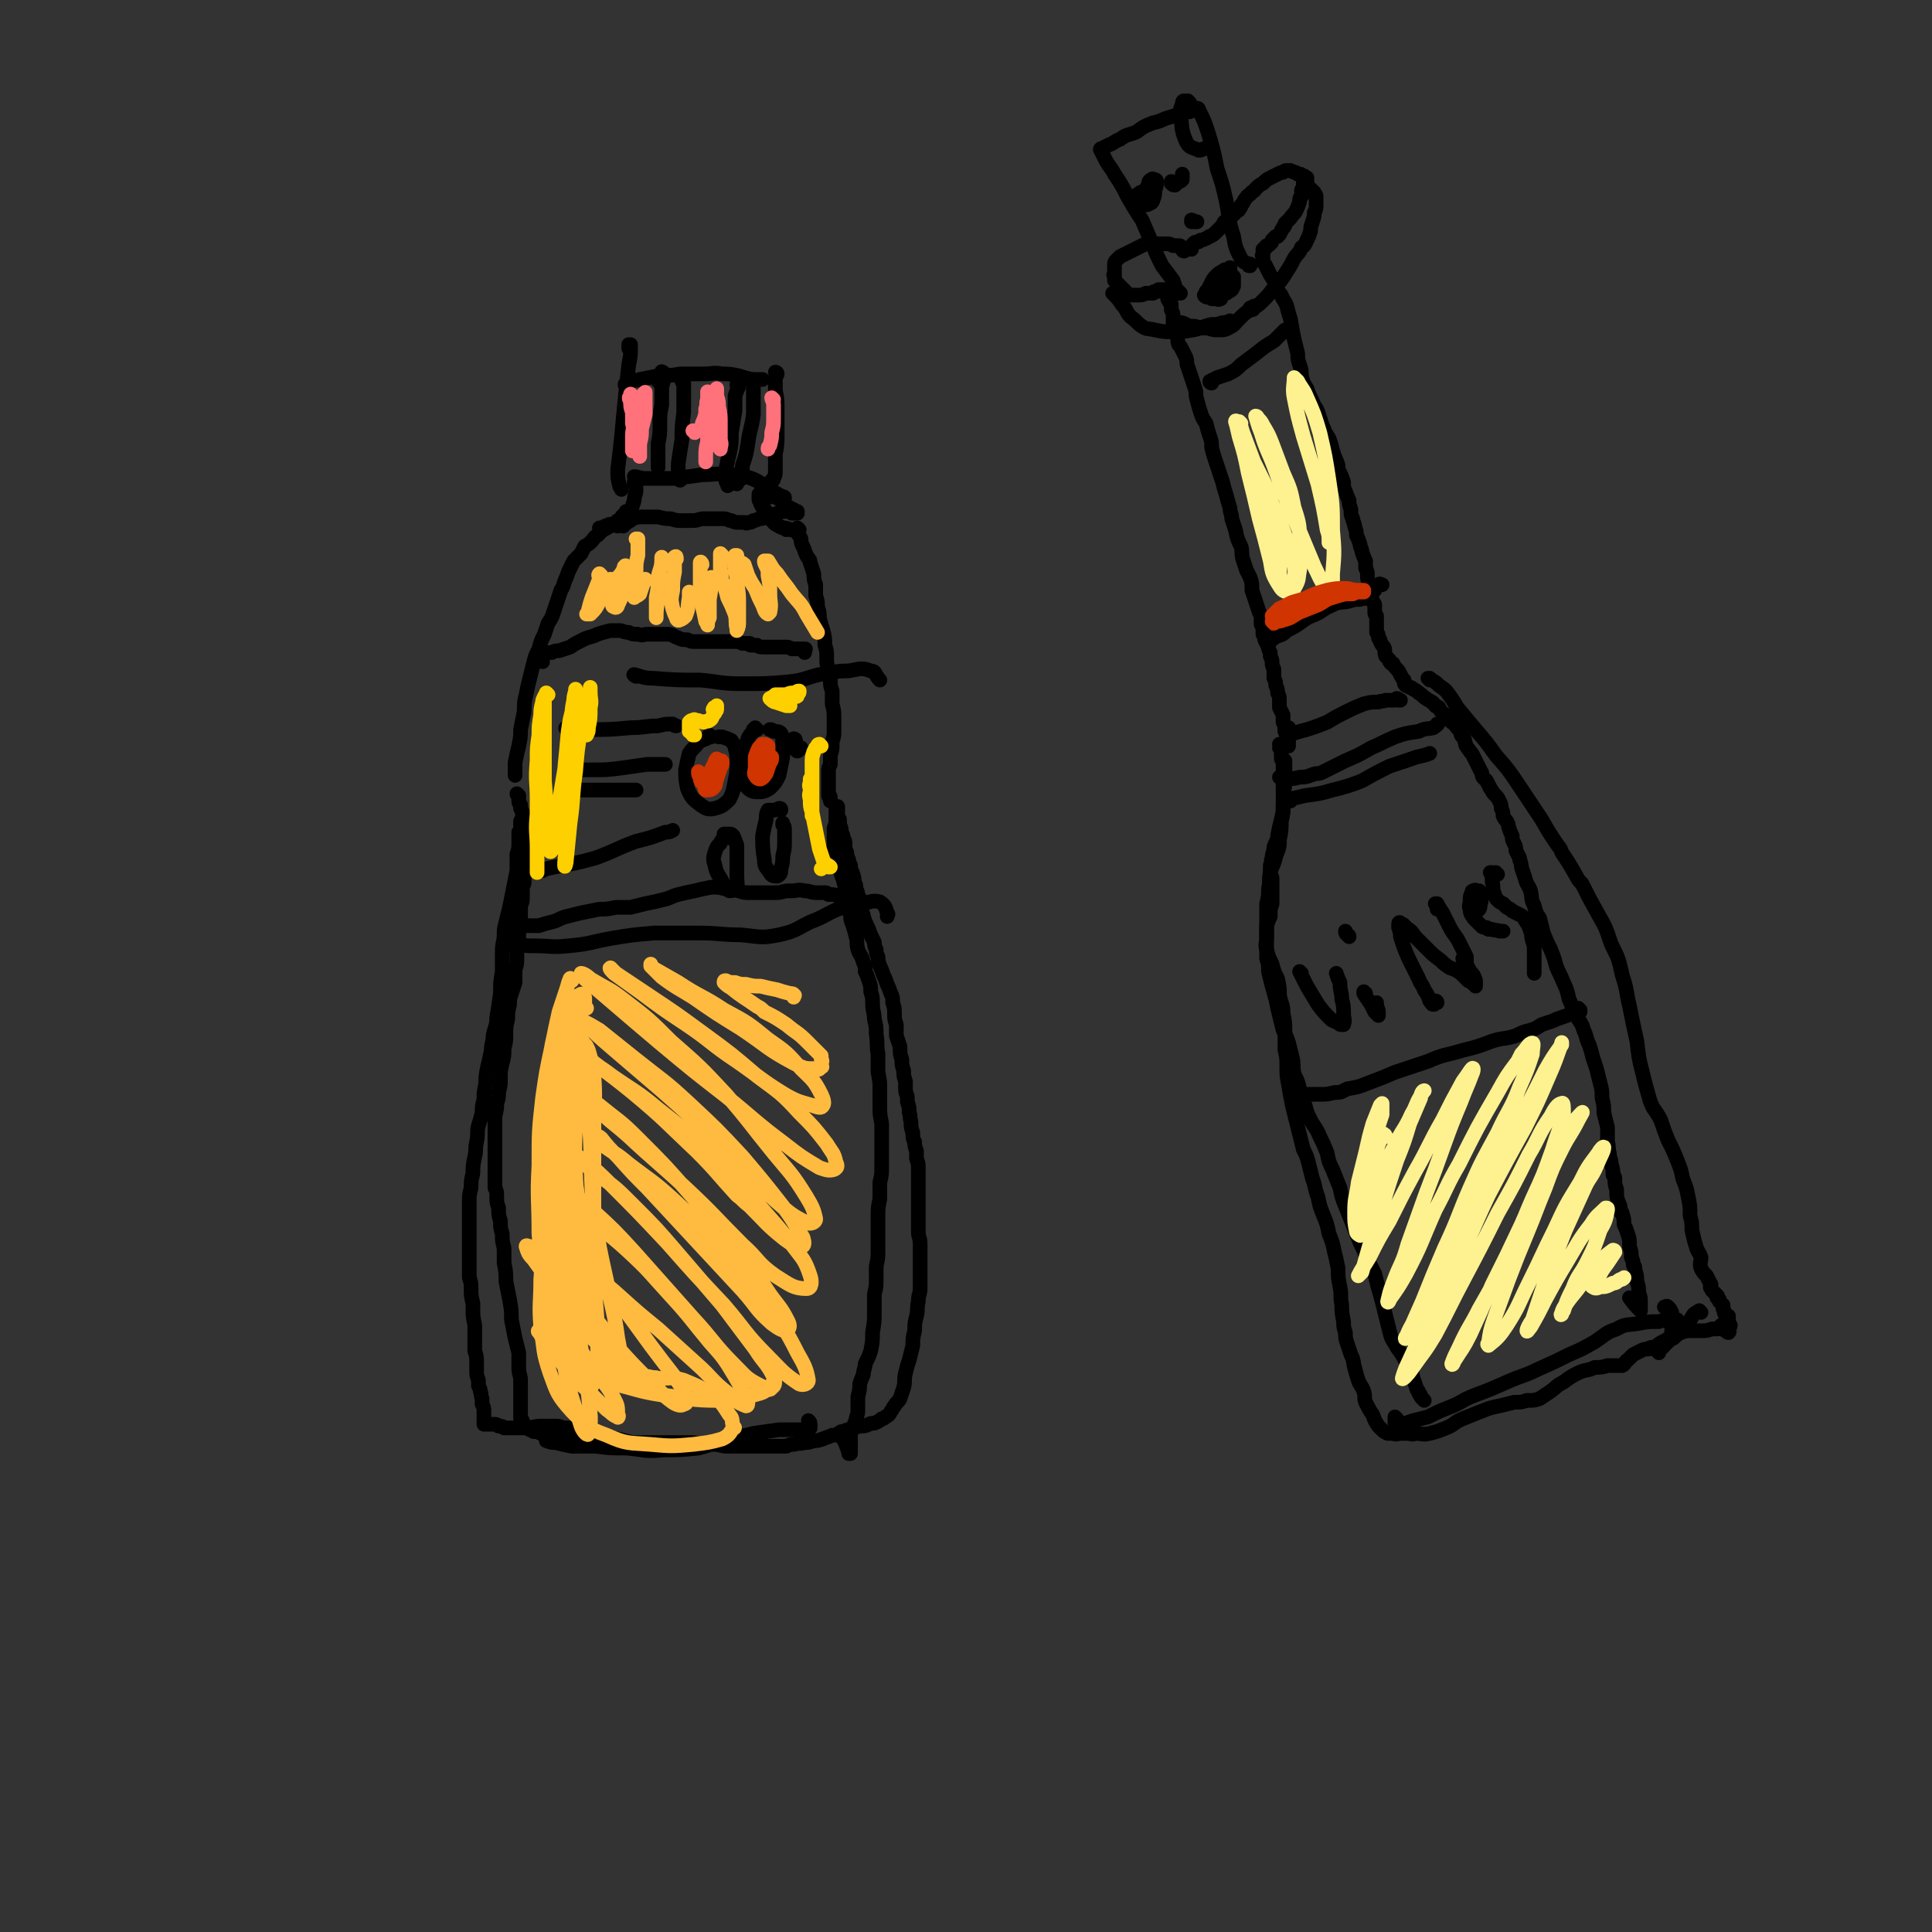<svg viewBox='0 0 1054 1054' version='1.1' xmlns='http://www.w3.org/2000/svg' xmlns:xlink='http://www.w3.org/1999/xlink'><rect x="0" y="0" width="1054" height="1054" fill="#333333" stroke="none"/><g fill='none' stroke='rgb(0,0,0)' stroke-width='8' stroke-linecap='round' stroke-linejoin='round'><path d='M344,191c-1,-1 -1,-1 -1,-1 0,0 0,0 0,0 0,0 0,-1 0,-2 1,0 1,0 1,0 0,0 0,1 0,1 0,5 0,5 -1,10 -1,9 -1,9 -2,19 -1,10 -1,10 -2,21 -1,9 -1,9 -2,17 0,5 0,5 1,9 0,1 1,1 1,2 '/><path d='M342,211c0,-1 -1,-1 -1,-1 0,-1 0,0 0,0 1,0 1,-1 2,-2 3,-1 3,0 6,-1 5,-1 5,-1 10,-2 6,0 6,0 12,-1 7,0 7,0 13,0 5,0 5,-1 10,0 4,0 4,0 9,1 3,1 3,1 7,2 2,0 2,0 5,0 0,0 0,0 1,0 '/><path d='M424,204c0,0 -1,-1 -1,-1 0,0 1,0 1,1 0,1 -1,1 -1,2 0,3 0,3 0,7 1,5 1,5 1,10 0,7 0,7 0,14 0,5 0,5 -1,11 0,4 0,4 0,9 0,2 0,2 -1,4 0,1 0,1 -1,1 '/><path d='M347,261c0,0 -1,0 -1,-1 2,0 3,1 6,1 8,0 8,0 16,0 8,-1 8,-1 15,-2 7,0 8,-1 15,0 6,0 6,0 12,2 5,2 5,3 9,5 4,3 4,3 8,5 1,0 1,0 1,1 '/><path d='M360,209c0,-1 -1,-1 -1,-1 0,0 1,0 1,0 0,-1 0,-2 1,-4 0,-1 0,-2 0,-1 1,0 1,0 1,1 0,4 0,4 -1,7 0,5 0,5 0,10 -1,5 -1,5 -1,10 0,6 0,6 -1,11 0,2 0,2 0,4 0,2 0,2 0,4 0,0 0,0 0,1 0,2 0,2 0,4 0,0 0,0 0,0 '/><path d='M373,209c0,-1 -1,-1 -1,-1 0,0 0,0 0,0 1,1 1,1 1,1 0,3 0,3 0,6 0,5 0,5 0,10 -1,8 -1,8 -1,15 -1,6 -1,6 -2,13 0,4 0,4 0,7 0,1 0,1 1,2 '/><path d='M403,211c0,0 -1,-1 -1,-1 0,0 1,0 1,1 -1,2 -1,2 -2,5 0,4 0,4 0,8 -1,6 -1,6 -2,12 0,6 0,6 -1,11 -1,4 -1,4 -2,9 0,3 0,3 0,6 0,2 1,1 1,3 '/><path d='M411,208c0,0 0,-1 -1,-1 0,0 1,1 1,2 0,3 0,3 0,7 0,5 0,5 0,10 -1,8 -2,8 -3,16 -1,6 -1,6 -3,12 0,3 0,3 -1,7 0,1 -1,1 -2,2 0,0 0,0 0,1 '/><path d='M347,265c0,-1 0,-1 -1,-1 0,-1 1,0 1,0 0,0 0,0 0,0 0,0 0,0 0,0 0,0 0,0 0,0 0,0 0,-1 -1,-1 0,1 1,2 1,4 0,3 -1,3 -1,6 -1,3 -1,3 -2,6 -1,2 -1,2 -2,4 -2,1 -2,0 -4,1 0,1 0,1 -1,1 -1,0 -1,0 -2,1 0,0 -1,0 -1,0 -2,0 -2,0 -3,1 -1,0 -1,0 -1,0 -1,1 -1,1 -2,1 0,0 0,0 -1,0 0,0 0,0 0,0 1,1 0,0 0,0 0,0 1,0 1,0 2,0 2,0 4,-1 '/><path d='M340,287c0,0 -1,-1 -1,-1 0,0 0,0 0,0 0,0 0,0 1,0 1,0 1,0 2,-1 2,-1 2,-1 3,-2 3,-1 3,-1 6,-1 4,0 4,0 8,0 4,1 4,1 7,1 3,1 3,1 6,1 3,0 3,0 6,0 3,0 3,-1 6,-1 3,0 3,0 6,0 2,0 2,0 5,0 2,0 2,1 4,1 2,1 2,1 4,1 1,0 1,0 3,0 1,0 1,1 2,0 2,0 2,0 3,-1 1,0 1,0 3,-1 2,0 2,0 3,-1 2,0 2,0 4,-1 1,0 1,0 3,-1 1,0 1,0 2,-1 1,0 1,0 2,0 1,0 1,0 2,0 1,0 1,0 1,0 1,1 1,1 1,1 1,0 1,0 1,0 0,0 0,0 0,0 0,0 0,0 0,0 1,0 1,0 1,0 0,0 0,0 0,0 0,0 0,0 1,0 0,0 0,0 0,0 0,0 0,0 0,0 0,0 0,-1 -1,-1 0,0 1,1 1,1 0,0 0,0 0,-1 -1,0 -1,0 -2,-1 -1,0 -1,0 -2,-1 -1,0 -1,0 -2,-1 0,0 0,0 0,0 -1,-1 -1,-1 -2,-2 -1,-1 -1,-1 -2,-2 -1,0 -1,0 -1,-1 -1,-1 -1,-1 -1,-1 0,-1 0,-1 -1,-1 0,0 0,0 0,0 0,0 0,0 0,0 0,0 0,0 0,0 0,0 0,0 0,0 0,0 0,0 -1,1 0,1 0,1 0,1 '/><path d='M418,272c0,0 -1,-1 -1,-1 0,0 0,0 0,0 0,0 -1,0 -1,-1 -1,0 -1,0 -1,0 -1,0 -1,-1 -1,0 0,0 0,0 0,0 0,1 0,1 0,2 0,2 1,1 1,3 1,2 1,2 3,4 1,2 1,2 2,3 1,2 1,2 2,3 1,1 1,1 3,2 1,1 1,0 2,1 1,0 1,0 1,0 1,0 1,0 1,1 1,0 1,-1 2,0 1,0 1,0 2,0 0,0 1,0 1,0 0,0 0,0 0,0 '/><path d='M337,287c0,0 -1,0 -1,-1 0,-1 1,-1 2,-2 0,0 0,0 0,0 '/><path d='M343,280c-1,0 -1,-1 -1,-1 -1,0 0,0 0,1 0,0 -1,0 -1,1 -1,0 -1,0 -1,0 -1,1 -1,1 -1,2 -1,0 -1,1 -2,1 -1,1 -1,1 -3,2 -1,1 -1,1 -3,2 -1,1 -1,0 -3,2 -1,1 -1,1 -2,2 -2,1 -2,2 -3,3 -2,2 -2,2 -4,3 -1,2 -1,2 -2,4 -2,2 -2,2 -4,4 -1,2 -1,2 -2,4 -1,2 -1,2 -2,5 -2,4 -1,4 -3,7 -1,3 -1,3 -2,6 -1,3 -1,3 -2,6 -1,3 -1,3 -3,6 -1,3 -1,3 -2,6 -2,4 -2,4 -3,8 -2,4 -2,4 -3,8 -1,4 -1,4 -2,8 -1,4 -1,4 -2,9 -1,4 -1,4 -1,9 -1,5 -1,5 -2,10 0,4 0,4 -1,9 -1,4 -1,4 -2,9 0,3 0,3 0,6 0,0 0,0 0,1 '/><path d='M436,289c0,0 -1,-1 -1,-1 0,0 0,0 0,1 1,1 0,1 0,2 1,1 1,1 2,3 0,2 0,2 1,4 1,2 1,3 2,5 1,2 2,2 2,4 1,3 1,3 2,6 0,3 0,3 1,6 0,3 0,3 0,6 1,3 1,3 1,6 1,3 1,3 1,6 1,4 1,4 2,7 1,4 1,4 1,8 1,3 1,3 1,7 0,3 0,3 1,6 0,3 0,3 1,6 0,3 0,3 1,6 0,4 0,4 0,7 1,4 1,4 1,8 0,4 0,4 0,8 0,3 -1,3 -1,6 0,3 0,3 -1,6 0,2 0,2 0,5 -1,2 -1,2 -1,4 0,2 0,2 0,4 0,2 0,2 0,3 0,1 0,1 0,2 0,0 0,0 0,1 0,0 0,0 0,1 0,1 0,1 0,2 0,1 1,1 1,1 0,1 0,1 0,1 0,0 0,0 0,1 0,0 0,0 0,0 0,-1 0,-1 0,-2 0,-1 -1,-1 -1,-2 '/><path d='M283,434c0,0 -1,0 -1,-1 0,0 1,1 1,1 0,0 0,0 0,0 0,0 0,0 0,0 0,0 0,0 0,0 0,1 0,1 0,3 0,1 0,1 1,2 0,1 0,1 0,2 1,2 1,2 1,3 0,2 0,2 0,4 0,2 0,2 0,4 0,2 0,2 1,3 0,2 0,2 0,3 0,1 0,1 0,2 0,1 0,1 0,3 1,1 0,1 0,3 0,2 1,2 0,3 0,2 0,2 0,3 0,2 0,2 0,3 0,2 0,2 0,5 0,2 0,2 -1,4 0,3 0,3 0,5 0,3 0,3 -1,5 0,2 0,2 0,4 0,3 0,3 0,6 0,2 0,2 -1,5 0,3 0,3 0,6 -1,3 -1,3 -1,7 0,4 0,4 -1,7 0,3 0,3 0,7 -1,3 -1,3 -2,6 -1,3 -1,3 -1,6 -1,4 -1,4 -1,8 -1,4 -1,4 -1,8 0,4 0,4 -1,8 0,4 0,4 -1,8 -1,4 -1,4 -1,8 0,4 0,4 -1,8 0,3 0,3 -1,6 0,3 0,3 -1,7 0,3 0,3 0,6 0,3 0,3 0,6 0,2 0,2 0,4 0,3 0,3 0,6 0,2 0,2 0,4 0,3 0,3 0,5 0,2 0,2 0,4 0,2 0,2 0,4 1,2 1,2 1,5 0,3 0,3 1,6 0,4 0,4 1,7 0,4 0,4 1,7 0,4 0,4 1,8 0,4 0,4 0,8 1,5 1,5 1,10 1,5 1,5 2,10 1,6 1,6 1,11 1,5 1,5 2,10 1,4 1,4 2,8 0,4 0,4 0,8 0,4 1,4 1,7 0,4 0,4 0,7 0,1 0,1 0,2 0,1 0,1 0,3 0,1 0,1 0,1 0,2 0,2 0,3 0,0 0,0 0,1 0,1 0,1 0,1 0,1 0,1 0,1 0,1 0,1 0,2 1,0 0,0 1,1 0,1 0,1 1,2 0,0 0,0 0,1 1,0 1,0 1,1 1,0 1,0 2,1 1,0 1,0 2,1 2,0 2,0 4,1 2,0 2,0 4,1 3,0 3,0 6,0 3,0 3,0 6,1 4,0 5,0 9,0 4,0 4,0 8,1 5,0 5,0 9,0 4,1 4,1 8,2 4,0 4,0 7,0 4,0 4,0 8,0 3,0 3,0 7,0 4,0 4,0 8,0 4,0 4,0 7,1 5,0 5,0 9,0 4,1 4,1 7,1 4,0 4,0 7,0 3,0 3,0 6,0 3,0 3,0 7,0 3,0 3,0 6,0 2,0 2,0 5,0 2,-1 2,-1 4,-1 3,-1 3,0 6,-1 2,0 2,0 5,-1 2,0 2,0 5,-1 2,-1 3,-1 5,-2 3,0 3,-1 5,-2 2,0 2,-1 4,-1 3,-1 3,-1 6,-2 3,0 3,0 5,-1 2,-1 2,0 4,-1 2,-1 2,-1 3,-2 1,0 1,0 2,-1 2,-1 2,-1 3,-3 1,-1 1,-2 2,-3 1,-2 2,-2 3,-4 1,-3 1,-3 2,-6 1,-4 0,-4 1,-8 1,-4 1,-4 2,-7 1,-4 1,-4 2,-8 0,-4 0,-4 1,-8 0,-4 0,-4 1,-8 1,-4 0,-4 1,-8 0,-4 1,-4 1,-7 0,-4 0,-4 0,-7 0,-4 0,-4 0,-8 0,-5 0,-5 0,-9 0,-4 -1,-4 -1,-7 0,-3 0,-3 0,-5 0,-3 0,-3 0,-6 0,-2 0,-2 0,-5 0,-3 0,-3 0,-6 0,-2 0,-2 0,-5 0,-1 0,-1 0,-3 0,-2 0,-2 0,-5 0,-2 0,-2 -1,-5 0,-2 0,-2 0,-4 -1,-3 -1,-3 -1,-5 -1,-2 -1,-2 -1,-5 -1,-3 -1,-3 -1,-6 -1,-3 0,-3 -1,-5 0,-3 0,-3 -1,-6 0,-1 0,-1 0,-2 0,-2 -1,-2 -1,-5 0,-2 0,-2 0,-4 -1,-3 -1,-3 -1,-6 -1,-3 -1,-3 -1,-6 -1,-3 -1,-3 -1,-7 -1,-3 -1,-3 -2,-6 0,-3 0,-3 0,-6 -1,-3 -1,-3 -1,-6 0,-3 0,-3 -1,-6 0,-3 0,-3 -1,-5 -1,-3 -1,-3 -2,-5 -1,-3 -1,-3 -2,-5 -1,-3 -1,-3 -2,-5 -1,-3 -1,-3 -1,-5 -1,-2 -1,-2 -1,-4 -1,-2 -1,-2 -1,-4 -1,-2 -1,-2 -2,-4 -1,-3 -1,-3 -2,-5 -1,-2 -1,-2 -2,-5 0,-1 0,-1 -1,-3 0,-2 0,-2 -1,-4 0,-2 0,-2 -1,-4 0,-2 0,-2 -1,-4 0,-2 0,-2 -1,-4 0,-2 0,-2 -1,-5 -1,-2 -1,-2 -1,-4 -1,-2 -1,-1 -1,-3 -1,-2 -1,-2 -1,-3 0,-1 0,-1 -1,-3 0,-1 0,-1 0,-3 0,-1 0,-1 -1,-3 0,-1 0,-1 -1,-3 0,-2 0,-2 -1,-4 0,-1 0,-1 0,-3 -1,-1 -1,-1 -1,-2 0,-1 0,-1 0,-1 0,-1 0,-1 0,-1 0,-1 0,-1 0,-1 0,-1 0,-1 0,-1 0,0 0,-1 0,-1 0,0 0,0 0,0 0,0 0,0 0,0 -1,1 -1,1 -1,2 0,2 0,2 0,5 0,2 0,2 -1,5 0,2 0,2 0,5 0,3 0,3 0,6 1,3 1,3 2,6 0,2 1,2 1,5 1,3 1,3 2,6 1,4 1,4 2,7 0,3 0,3 1,6 1,3 0,3 1,6 0,2 0,3 1,5 1,3 1,3 2,7 1,3 0,3 1,7 1,3 2,3 3,7 1,2 1,2 1,5 1,2 1,2 2,5 1,3 1,3 1,6 1,3 1,3 1,6 0,5 1,5 1,9 1,4 1,4 1,8 1,6 0,6 1,11 0,5 0,5 0,10 1,5 1,5 1,10 0,1 0,1 0,2 0,3 0,3 0,6 0,5 0,5 1,10 0,6 0,6 0,13 0,5 0,5 0,10 0,5 0,5 -1,9 0,5 0,5 0,9 -1,5 -1,5 -1,9 0,5 0,5 0,10 0,4 0,4 0,9 0,4 0,4 -1,9 0,3 0,3 0,7 0,4 0,4 -1,8 0,5 0,5 0,10 0,5 0,5 -1,11 0,5 0,5 -1,10 -1,3 -1,3 -3,7 0,3 -1,3 -1,6 -1,2 -1,2 -2,5 0,3 0,3 -1,7 0,3 0,3 0,7 0,2 0,2 -1,5 0,1 0,1 -1,3 0,1 -1,1 -1,2 -1,1 -1,1 -1,3 0,3 0,3 0,6 0,2 0,2 0,4 0,1 0,1 0,1 0,0 -1,0 -1,0 0,0 0,0 0,-1 -1,-2 -1,-3 -2,-5 -1,-2 -1,-2 -2,-3 '/><path d='M299,786c0,0 -1,-1 -1,-1 0,0 0,1 0,1 0,0 0,0 0,0 3,1 3,1 5,1 4,1 4,1 9,2 6,0 6,0 13,0 8,1 8,1 17,1 10,1 10,2 20,1 9,0 9,0 19,-1 8,-2 8,-3 16,-5 7,-2 7,-1 14,-3 7,-1 7,-1 14,-2 3,0 3,0 6,0 1,0 1,0 2,0 2,0 2,0 5,0 1,0 1,0 2,0 1,0 1,0 2,-1 0,0 0,0 0,-1 0,0 0,0 0,0 0,-2 0,-2 -1,-3 '/><path d='M285,449c0,0 -1,-1 -1,-1 0,0 0,0 0,1 0,1 0,1 0,2 0,2 0,2 -1,3 0,3 0,3 0,5 0,4 0,4 -1,7 0,4 0,4 0,9 -1,5 -1,5 -2,10 -1,5 -1,5 -2,10 -1,4 -1,4 -2,8 -1,4 -1,4 -1,7 0,4 -1,4 -1,9 0,5 0,5 0,11 -1,6 -1,6 -1,12 -1,7 -1,7 -2,13 0,5 -1,5 -2,10 0,4 -1,4 -1,8 -1,5 -1,5 -2,9 -1,5 -1,5 -1,9 -1,5 -1,5 -1,9 -1,3 -1,4 -1,7 -1,4 -1,4 -2,7 -1,4 0,4 -1,9 -1,4 0,4 -1,8 -1,5 -1,5 -1,9 -1,4 -1,4 -1,8 -1,4 -1,4 -1,8 0,4 0,4 0,9 0,5 0,5 0,10 0,5 0,5 0,11 0,4 0,4 0,8 0,1 0,1 0,3 1,3 1,3 1,6 0,4 0,4 1,8 0,2 0,2 0,3 0,4 0,4 1,9 0,4 0,4 0,8 0,3 0,3 0,6 1,3 1,3 1,6 0,2 0,2 0,5 0,2 0,2 1,5 0,1 0,1 0,3 1,2 1,2 1,3 1,2 0,2 1,4 0,2 0,2 0,3 1,2 1,2 1,4 0,2 0,2 0,4 0,1 0,1 0,2 0,0 0,0 0,1 0,0 0,0 0,0 0,0 0,0 1,0 0,0 0,0 0,0 1,0 1,0 1,0 1,0 1,0 2,0 0,0 0,0 1,0 2,0 2,0 3,1 2,0 2,0 3,1 2,0 2,0 4,0 2,0 2,0 4,0 3,0 3,0 6,0 4,-1 4,-1 7,-1 3,0 3,0 7,0 2,0 2,0 4,1 2,0 2,0 4,0 1,0 1,0 3,0 1,0 1,0 3,0 1,1 1,1 2,1 1,0 1,0 2,0 1,1 1,0 2,1 1,0 1,0 2,0 '/><path d='M296,361c-1,0 -1,-1 -1,-1 -1,0 0,0 0,0 0,0 0,0 0,0 0,0 0,0 1,-1 0,-1 0,-1 1,-2 0,0 1,0 1,-1 2,0 2,0 3,0 2,-1 2,-1 4,-1 3,-1 3,-1 6,-2 3,-2 3,-2 7,-4 4,-2 4,-1 8,-3 3,-1 3,-1 7,-2 2,0 3,0 5,0 2,0 2,1 5,1 2,1 2,1 5,1 3,1 3,0 5,0 3,0 3,0 5,0 3,0 3,0 6,0 3,0 3,1 6,2 2,1 2,1 5,1 2,1 2,1 4,1 3,0 3,0 6,0 3,0 3,0 5,0 3,0 3,0 6,0 2,0 2,0 5,0 2,0 2,0 4,1 2,0 2,0 4,0 0,1 0,1 1,1 1,0 1,0 3,0 1,1 2,1 3,1 3,0 3,0 6,0 1,0 1,0 3,0 2,0 2,0 4,0 0,0 0,0 0,0 1,0 1,0 3,1 1,0 1,0 2,0 1,0 1,0 2,0 1,0 1,0 1,0 1,0 1,0 1,0 1,0 1,0 1,0 1,0 0,0 0,1 0,0 0,0 0,1 '/><path d='M277,507c0,-1 -1,-1 -1,-1 0,0 0,0 0,0 1,1 1,0 1,0 2,0 2,0 4,-1 3,0 3,0 6,0 3,0 3,0 7,0 3,-1 3,-1 7,-2 4,-1 4,-2 8,-3 4,-1 4,-1 8,-2 5,-1 5,-1 10,-2 4,0 4,0 9,-1 4,0 4,0 8,0 4,-1 4,-1 8,-2 5,-1 5,-1 9,-2 5,-1 5,-2 9,-3 4,-1 4,-1 9,-2 4,-1 4,-1 9,-2 4,0 4,0 8,1 3,0 3,0 7,1 3,1 3,1 6,1 5,0 5,0 9,0 2,0 2,0 5,0 4,0 4,-1 7,-1 1,0 1,0 2,0 3,0 3,-1 7,0 3,0 3,1 7,1 2,0 2,0 4,0 1,0 1,0 2,1 3,0 3,0 6,1 2,0 2,0 3,0 2,0 3,0 5,1 1,0 1,0 2,0 0,0 0,0 1,0 0,0 0,0 0,0 -1,-1 -1,0 -3,-1 '/><path d='M279,516c0,0 -1,-1 -1,-1 1,0 2,0 4,0 5,1 5,1 10,1 9,0 9,1 18,0 12,-1 12,-2 23,-4 12,-2 12,-2 24,-3 12,0 12,0 24,0 12,0 12,1 23,1 11,1 11,2 21,0 9,-2 9,-3 17,-7 8,-3 8,-4 15,-7 7,-2 7,-2 14,-3 4,-1 5,-2 9,-1 3,2 3,3 4,6 1,1 0,1 0,2 0,0 0,0 0,0 '/><path d='M347,369c0,0 -2,-1 -1,-1 4,1 5,2 10,2 13,1 13,1 26,1 11,1 11,2 23,2 12,0 13,0 25,-1 9,-1 9,-2 17,-4 8,-1 8,-2 16,-2 6,-1 7,-2 12,0 3,0 2,2 5,5 '/><path d='M426,442c0,-1 0,-1 -1,-1 0,0 0,0 0,0 -2,1 -2,1 -4,1 -1,0 -1,0 -2,0 -1,2 -1,2 -1,5 -1,4 -1,4 -2,9 0,6 0,7 1,13 0,4 1,4 3,7 1,2 2,2 4,2 2,-1 2,-2 2,-4 1,-3 1,-4 1,-7 1,-4 1,-4 1,-8 0,-3 0,-3 0,-6 0,-2 0,-2 -1,-3 0,-1 0,-1 0,-1 '/><path d='M398,457c0,0 -1,-1 -1,-1 0,0 1,0 0,0 -2,2 -3,1 -4,4 -2,2 -2,2 -3,5 -1,3 -1,4 0,7 1,5 2,5 4,9 1,2 1,3 4,5 1,0 2,0 3,-1 2,-2 1,-3 1,-7 0,-4 0,-4 0,-8 0,-4 0,-5 0,-9 -1,-2 -1,-3 -2,-5 -1,-1 -1,-1 -2,-1 -1,0 -1,0 -2,0 -1,0 -1,0 -1,0 '/><path d='M310,398c-1,0 -2,-1 -1,-1 6,0 7,1 14,1 10,0 10,0 21,-1 8,0 8,-1 15,-1 4,-1 4,-1 8,-1 1,1 1,1 2,1 '/><path d='M309,420c0,0 -1,0 -1,-1 1,0 1,1 3,1 5,0 5,0 11,0 9,0 9,0 17,-1 7,-1 7,-1 14,-2 4,0 4,0 8,0 1,0 1,0 2,0 '/><path d='M313,432c0,0 -1,-1 -1,-1 0,0 0,1 0,1 1,0 1,-1 3,-1 5,0 5,0 10,0 7,0 7,0 14,0 4,0 4,0 8,0 '/><path d='M388,402c0,0 -1,0 -1,-1 0,0 0,1 0,1 -3,2 -3,1 -6,3 -2,3 -3,3 -5,6 -1,4 -1,4 -2,9 0,5 0,5 1,10 2,5 3,6 7,9 3,2 4,3 8,2 4,-1 5,-2 8,-5 2,-4 2,-5 3,-10 1,-5 1,-5 1,-11 0,-3 0,-4 -1,-7 0,-2 -1,-2 -2,-4 -2,-1 -2,-1 -5,-2 -1,0 -1,0 -2,0 '/><path d='M413,398c-1,0 -1,-1 -1,-1 0,0 0,0 0,0 0,1 0,1 -1,1 0,0 0,0 0,1 -2,2 -2,2 -3,4 -1,4 -1,4 -2,7 -1,5 -1,5 -1,10 0,5 0,5 2,9 2,2 3,3 6,3 3,0 4,0 7,-2 3,-3 3,-3 5,-7 1,-5 1,-5 2,-10 0,-4 0,-4 0,-8 0,-3 0,-3 -1,-5 -1,-1 -2,-1 -4,-1 -1,-1 -1,-1 -2,-1 '/><path d='M434,404c0,0 -1,-1 -1,-1 0,0 1,0 1,1 0,2 -1,2 0,4 0,1 0,1 0,1 1,1 1,1 2,0 0,0 0,0 1,-1 0,0 0,0 -1,0 '/><path d='M296,475c0,0 -2,-1 -1,-1 1,0 1,1 3,0 13,-3 13,-2 27,-6 11,-4 11,-5 22,-9 8,-2 8,-2 16,-5 2,0 2,0 4,-1 '/><path d='M646,137c0,0 -1,0 -1,-1 0,0 0,0 0,0 0,-1 0,-1 0,-1 0,0 -1,0 -1,0 0,-1 0,-1 -1,-1 0,0 0,0 -1,0 -1,0 -1,0 -2,0 -2,-1 -2,-1 -3,-1 -2,0 -2,0 -4,0 -2,0 -2,0 -4,0 -1,0 -1,0 -3,0 -1,0 -1,0 -3,1 -2,1 -2,1 -4,2 -2,1 -2,1 -4,2 -2,1 -2,1 -4,2 -1,1 -1,1 -2,2 -1,1 -1,1 -1,3 0,1 0,1 0,2 0,1 0,1 0,2 0,1 -1,1 0,1 0,2 0,2 0,3 1,1 1,1 2,2 1,1 1,1 2,2 1,1 1,1 2,2 1,1 1,1 2,2 1,0 1,0 3,0 1,0 1,0 2,0 2,0 2,0 4,-1 1,0 1,0 2,0 1,0 1,0 2,0 0,0 0,-1 1,-1 0,0 0,0 0,0 0,0 0,0 0,0 0,0 1,0 1,0 0,0 0,0 0,0 1,0 1,0 1,-1 0,0 0,0 0,0 1,0 1,0 1,0 1,0 1,0 2,0 0,0 0,0 0,0 0,0 0,0 0,0 1,1 1,1 1,2 1,1 1,1 1,1 0,1 0,1 0,2 1,2 1,2 2,3 0,2 0,2 0,3 1,2 1,2 1,4 0,2 0,2 0,4 1,3 1,3 2,6 1,2 0,2 1,5 1,1 1,1 2,3 1,2 1,2 2,4 1,3 0,3 1,5 1,3 1,3 2,6 1,3 1,3 2,6 1,3 0,3 1,6 1,4 1,4 2,7 1,3 1,3 3,6 1,4 1,4 2,7 1,3 1,3 1,6 1,4 1,4 2,7 1,3 1,3 2,6 1,3 1,3 2,6 1,4 1,4 2,7 1,4 1,4 2,7 0,3 1,3 1,6 1,3 1,3 2,6 1,5 1,5 3,9 1,3 0,3 1,7 1,3 1,3 2,6 1,2 1,2 2,4 1,3 1,3 1,7 1,3 1,3 2,6 1,3 1,3 2,6 1,2 1,2 1,4 0,1 0,1 0,2 0,1 0,1 1,2 0,2 0,2 0,4 1,2 1,2 1,3 1,2 1,2 2,4 0,1 0,1 1,3 0,1 0,1 0,2 1,2 1,2 1,3 0,2 0,2 1,4 0,3 0,3 0,5 1,2 1,2 1,4 1,2 1,2 1,4 1,2 1,2 1,4 0,2 0,2 0,4 1,2 1,2 2,4 0,2 0,2 0,4 1,2 1,2 1,4 0,2 1,2 1,4 0,2 0,2 1,4 0,1 0,1 0,1 0,-1 0,-1 0,-2 0,-4 0,-4 0,-8 '/><path d='M650,136c-1,0 -1,-1 -1,-1 -1,0 0,0 0,0 0,0 0,0 0,0 0,0 0,0 0,0 0,0 0,0 0,0 1,-1 1,-1 2,-2 1,-1 1,-1 2,-1 1,0 1,0 2,-1 1,0 1,0 3,-1 1,0 1,-1 2,-1 2,-1 2,-1 3,-2 2,-2 2,-2 4,-4 1,-1 0,-1 1,-2 1,-1 2,-1 3,-2 1,-1 1,-1 2,-2 1,-1 1,-1 2,-2 0,0 1,0 1,-1 1,-1 1,-1 1,-2 1,-1 1,-1 2,-3 1,-1 1,-2 3,-3 1,-2 2,-1 3,-3 2,-2 2,-2 4,-3 2,-2 2,-2 4,-3 2,-1 2,-1 4,-2 2,-1 2,-1 3,-1 1,-1 1,-1 2,-1 0,0 0,0 0,0 0,0 0,0 1,0 1,0 1,0 1,0 1,1 1,0 2,1 1,0 1,0 2,1 1,0 1,0 1,0 1,0 1,0 1,1 0,0 0,0 0,0 1,0 1,0 1,0 1,0 1,0 1,1 1,0 1,0 1,0 0,0 0,1 0,1 0,1 0,1 0,2 0,1 0,1 0,1 0,0 0,0 -1,1 0,1 0,1 -1,3 0,1 0,1 -1,2 -1,1 -1,1 -1,3 -1,3 -1,3 -2,5 -1,2 -2,2 -3,4 -1,1 -1,1 -2,2 0,0 0,0 -1,1 0,0 0,0 0,0 0,0 0,0 0,0 0,1 0,1 0,1 -1,1 0,1 -1,1 0,1 -1,1 -1,2 -1,2 -1,2 -2,3 -1,0 -1,0 -1,0 -1,1 -1,1 -1,1 0,0 0,0 0,0 -1,1 -1,1 -1,1 0,1 0,1 -1,2 -1,1 -1,1 -2,1 -1,1 -1,1 -1,2 -1,0 -1,0 -1,0 0,0 0,0 0,0 0,0 0,0 0,1 0,0 0,0 0,0 0,0 0,0 0,0 0,0 0,0 0,0 0,1 0,1 0,2 0,0 -1,0 0,1 0,1 0,1 0,3 1,1 1,1 2,3 1,2 1,2 2,4 2,3 2,3 3,6 2,3 1,3 3,5 1,3 2,3 3,6 1,4 1,4 2,7 1,6 1,6 2,11 1,4 1,4 2,8 0,3 0,3 1,6 1,3 1,3 1,6 1,4 1,4 3,7 1,3 1,3 3,7 1,3 2,3 3,6 1,3 1,3 2,6 1,3 1,2 2,5 2,3 2,3 3,6 1,4 1,4 2,7 1,2 1,2 2,5 0,2 0,2 1,4 1,2 1,2 2,5 0,3 0,3 1,5 1,3 1,3 2,5 0,2 0,2 1,5 0,3 0,3 1,5 0,2 1,2 1,4 1,3 1,3 1,5 1,2 1,2 2,5 0,2 1,2 1,4 1,3 1,3 2,5 0,2 0,2 0,4 1,2 1,2 1,4 0,2 0,2 1,4 0,1 0,1 0,3 1,2 1,2 1,4 0,1 0,1 1,3 0,1 1,1 1,2 0,2 0,2 0,4 0,1 0,1 1,2 0,1 0,1 0,3 0,1 0,1 0,2 0,1 0,1 0,2 0,0 0,0 0,1 0,0 0,0 0,0 0,1 0,1 0,1 1,1 1,1 1,3 0,0 0,0 0,0 1,1 1,1 1,2 0,0 0,0 0,0 1,2 1,2 2,3 1,2 0,3 1,5 1,1 1,1 2,2 0,1 0,1 1,2 0,0 1,0 1,0 1,2 1,2 2,3 1,1 1,1 2,3 1,2 1,2 2,3 0,2 0,2 1,3 1,0 1,0 2,1 1,0 1,0 2,1 2,1 2,1 3,2 2,1 2,2 4,3 1,1 2,1 3,2 1,0 1,1 2,2 1,1 1,0 2,1 1,2 1,2 2,3 2,1 2,1 3,3 1,1 1,1 2,2 2,1 2,2 3,3 1,1 1,1 2,3 0,1 0,1 1,2 1,1 1,1 1,2 1,2 0,2 1,3 1,2 1,1 2,3 1,1 1,1 2,3 1,2 1,2 2,4 1,2 1,2 2,4 1,1 0,1 1,3 1,1 1,1 2,2 1,2 1,2 2,4 1,1 1,2 2,3 2,2 2,2 3,4 1,2 1,2 1,4 1,2 1,2 1,4 1,2 1,2 2,3 1,2 1,2 1,3 1,3 1,3 2,5 0,2 0,2 1,4 1,2 1,2 1,4 1,2 1,2 2,4 0,2 1,2 1,5 1,3 1,3 2,6 1,4 2,4 3,7 1,4 0,4 2,8 1,4 1,4 3,7 1,4 1,4 2,8 2,5 2,5 4,9 2,5 2,5 3,9 2,5 2,4 4,9 2,4 2,5 3,9 2,5 2,4 4,9 2,4 3,4 4,8 2,4 1,4 3,8 1,3 1,3 2,7 1,3 1,3 2,6 1,4 1,4 2,8 1,4 1,4 1,8 1,4 1,4 1,8 1,4 1,4 2,8 0,4 0,4 0,8 1,3 0,3 1,6 0,3 1,3 1,6 1,3 1,3 1,6 1,1 1,1 1,2 0,3 0,3 1,6 0,4 0,4 1,7 1,2 1,2 1,5 0,0 1,0 1,1 1,3 1,3 1,6 1,2 1,2 2,5 1,3 1,3 1,7 1,3 1,3 1,6 1,2 1,2 1,4 1,1 1,1 1,3 1,3 1,3 1,6 1,3 1,3 1,6 1,3 1,3 1,5 0,2 0,2 0,4 0,1 0,1 0,1 0,0 0,0 0,0 -3,-3 -3,-3 -6,-7 '/><path d='M699,407c0,0 0,0 -1,-1 0,0 1,1 1,1 0,0 0,0 -1,1 0,0 0,0 0,0 1,1 1,1 1,3 0,1 0,1 0,3 1,2 1,2 1,4 0,3 0,3 0,6 0,4 0,4 0,8 0,3 1,3 0,7 0,4 0,4 -1,8 -1,4 -1,4 -2,9 0,3 -1,3 -2,6 0,3 -1,3 -1,6 -1,2 0,2 -1,4 0,3 0,3 0,6 0,0 1,0 1,1 0,3 0,3 0,5 0,1 0,1 0,2 0,3 0,3 0,5 0,1 0,1 0,2 -1,3 -1,3 -1,5 0,1 0,1 0,2 -1,2 -1,2 -2,5 0,3 0,3 0,6 0,4 -1,4 0,7 1,4 1,4 3,8 1,4 1,4 3,8 1,5 1,5 1,9 1,5 2,5 2,10 1,5 1,5 1,10 0,5 0,5 0,10 1,4 1,4 1,9 0,5 0,5 1,10 1,6 1,6 2,11 1,4 1,4 2,8 1,4 1,4 2,8 1,4 1,4 2,8 2,4 2,4 3,8 1,4 1,4 2,8 2,5 1,5 3,10 1,5 1,5 3,10 2,5 2,5 3,10 2,5 2,5 3,10 1,4 1,4 2,9 0,5 0,5 1,10 1,5 0,5 1,10 0,4 0,4 1,9 0,3 0,3 1,6 0,3 0,3 1,6 1,3 1,3 2,6 2,4 1,4 2,7 1,4 1,4 2,7 1,3 2,3 3,6 1,3 0,4 1,6 2,4 2,4 4,7 1,3 1,3 3,6 1,1 1,1 2,2 1,1 1,1 3,2 1,0 1,0 3,0 2,1 2,0 4,0 2,0 2,0 4,0 2,0 2,1 4,0 4,0 4,1 8,0 4,-1 4,-1 9,-3 5,-2 4,-3 9,-5 5,-2 5,-2 10,-4 5,-2 5,-2 10,-3 4,-1 4,-1 8,-2 4,0 4,0 7,-1 4,0 4,0 7,-1 3,-2 3,-2 6,-4 4,-3 3,-3 7,-5 4,-3 4,-3 8,-5 4,-2 5,-1 9,-3 3,0 4,0 7,-1 3,0 3,0 6,0 1,0 1,0 2,0 2,-1 1,-2 3,-3 1,-1 1,-1 3,-3 2,-1 2,-1 4,-2 2,-1 2,-1 4,-1 1,-1 2,-1 3,-1 1,0 1,0 3,0 0,-1 0,-1 0,-1 1,0 1,0 3,0 0,-1 0,-1 1,-1 0,0 0,0 0,0 1,-1 1,-1 2,-2 0,-1 0,-1 1,-1 0,0 0,0 0,-1 0,0 0,0 0,-1 0,0 0,0 0,-1 0,0 0,-1 0,-1 0,-1 0,-1 0,-1 0,0 0,0 0,0 0,-1 0,-1 0,-1 0,0 0,0 0,-1 0,0 0,0 0,0 0,-1 0,-1 0,-2 0,0 0,0 0,0 0,0 0,0 0,0 0,-1 0,-1 0,-1 0,-2 0,-2 0,-4 -1,-2 -1,-2 -2,-3 -1,-1 -1,0 -2,0 '/><path d='M658,162c0,0 -1,-1 -1,-1 0,0 0,1 1,0 2,0 2,0 4,-1 2,-2 2,-2 4,-4 2,-3 2,-3 3,-5 1,-1 1,-1 1,-3 1,-1 1,-1 1,-1 0,0 0,-1 0,-1 -1,1 -1,1 -1,1 -2,0 -2,0 -3,1 -2,1 -2,1 -3,2 -2,2 -2,2 -3,4 -1,2 -1,2 -2,4 0,1 0,1 -1,1 0,0 0,0 0,0 1,1 1,1 2,1 2,0 2,0 5,0 2,0 2,0 4,0 1,-1 2,-1 3,-2 0,0 0,0 1,-2 0,-1 0,-1 0,-3 0,-1 0,-1 0,-2 -1,0 -1,-1 -1,0 -1,0 -1,0 -2,1 -2,2 -2,2 -4,4 -1,2 -1,2 -3,3 -1,2 -1,2 -2,3 0,0 0,1 0,1 0,0 0,0 0,0 2,0 2,0 3,0 1,1 1,0 2,0 '/><path d='M645,177c0,0 -1,-1 -1,-1 1,0 1,0 3,1 2,1 2,1 5,1 3,1 3,1 7,1 3,1 3,1 6,1 3,0 3,0 5,-1 4,-2 3,-2 6,-5 3,-3 3,-3 6,-5 1,-1 1,-1 2,-2 '/><path d='M683,169c0,0 -1,-1 -1,-1 0,0 0,1 1,1 0,0 1,0 1,-1 3,-2 3,-2 5,-4 3,-3 3,-3 6,-7 4,-4 4,-4 7,-9 2,-3 2,-3 4,-7 2,-3 3,-3 4,-6 2,-1 2,-2 3,-4 1,-2 1,-2 2,-5 0,-2 0,-2 1,-5 1,-3 1,-3 1,-5 1,-2 1,-2 1,-5 0,-1 0,-1 0,-2 0,-1 0,-1 0,-2 0,-1 -1,-1 -1,-2 -1,-1 -1,-1 -2,-2 -1,-1 -1,-1 -2,-2 -1,-1 -1,-1 -1,-1 -1,0 -1,0 -1,0 0,1 0,1 0,2 0,1 -1,1 -1,2 '/><path d='M609,161c0,-1 -1,-1 -1,-1 0,0 1,0 1,0 0,0 -1,0 -1,0 -1,0 -1,0 -1,0 0,0 1,0 1,1 2,2 2,2 4,5 3,3 2,4 5,7 3,2 3,3 6,5 3,2 3,1 7,2 5,1 5,1 9,1 6,0 6,0 12,-1 5,-1 5,-2 10,-3 3,0 3,0 6,-1 2,0 2,0 4,-1 0,0 0,0 0,0 '/><path d='M661,209c0,0 -1,0 -1,-1 0,0 1,1 1,1 0,0 -1,0 -1,-1 2,-1 2,-1 4,-2 3,-1 3,-1 6,-2 4,-2 4,-2 7,-5 4,-3 4,-3 8,-6 5,-4 5,-4 10,-7 3,-3 3,-3 6,-6 '/><path d='M694,349c0,-1 -1,-1 -1,-1 0,0 0,0 0,0 0,0 0,0 1,0 1,0 1,0 3,-1 3,-1 3,-1 5,-3 4,-2 4,-2 7,-4 4,-3 4,-3 9,-5 4,-2 4,-3 9,-5 4,-2 4,-1 9,-2 3,-1 3,-1 6,-1 2,-1 2,0 4,-1 2,-2 2,-2 4,-4 1,-2 1,-2 2,-3 1,-1 1,0 2,0 '/><path d='M707,597c0,0 -1,-1 -1,-1 0,0 0,1 0,1 1,0 1,0 2,0 3,0 3,0 5,0 4,0 4,0 7,0 4,0 4,0 8,-1 4,0 3,0 7,-2 6,-1 6,-1 11,-3 8,-3 8,-3 15,-6 9,-3 9,-3 18,-6 9,-4 9,-3 19,-6 8,-2 8,-2 16,-5 6,-2 7,-1 13,-3 4,-2 4,-2 8,-3 3,-1 3,-1 6,-3 3,-1 3,-1 6,-2 2,-1 2,-1 5,-2 3,-1 3,-1 5,-2 1,0 1,0 3,-1 0,0 0,0 1,0 0,0 0,0 0,0 0,0 1,0 1,0 0,0 0,0 0,-1 0,0 -1,0 -1,-1 0,0 0,0 0,0 '/><path d='M702,399c0,0 -1,-1 -1,-1 0,0 0,1 0,1 2,0 2,1 5,1 3,-1 3,-1 7,-2 6,-2 6,-2 11,-4 5,-3 5,-3 11,-6 4,-2 4,-2 9,-4 4,-1 4,-1 8,-1 2,-1 2,0 4,-1 1,0 1,0 3,0 1,0 1,0 2,0 1,0 1,-1 1,-1 1,0 1,1 1,1 0,0 0,0 1,0 '/><path d='M644,160c0,0 -1,-1 -1,-1 0,0 0,0 0,0 0,1 0,1 0,1 -1,0 -1,-1 -1,-1 -1,-3 -1,-3 -2,-6 -3,-4 -3,-4 -6,-8 -3,-6 -3,-6 -5,-11 -3,-7 -3,-7 -6,-14 -4,-6 -4,-6 -8,-13 -3,-6 -3,-6 -7,-12 -2,-4 -3,-4 -5,-8 -1,-2 -1,-2 -2,-4 0,0 0,0 0,-1 0,0 0,0 0,0 -1,0 -1,-1 0,-1 0,0 0,0 0,0 2,-1 2,-1 4,-2 3,-1 3,-2 6,-3 4,-3 4,-2 9,-4 4,-3 4,-3 9,-5 5,-1 5,-2 9,-3 3,-1 3,-1 7,-2 2,-1 2,-1 4,-1 1,-1 1,-1 1,-1 1,-1 1,-1 2,-1 0,0 0,0 1,0 0,0 1,0 1,1 3,6 3,6 5,12 3,10 3,10 5,20 3,9 3,9 5,18 2,10 1,10 4,19 1,6 1,6 4,12 1,2 2,2 4,3 0,1 0,1 1,1 0,0 0,0 0,-1 '/><path d='M626,106c0,-1 -1,-1 -1,-1 0,0 1,0 0,0 -1,1 -2,0 -3,0 -1,1 -2,1 -2,2 0,1 0,1 1,1 1,2 1,2 3,3 1,1 2,1 3,0 1,0 2,-1 2,-2 1,-2 1,-3 1,-5 1,-3 1,-3 1,-5 0,0 0,-1 -1,-1 -1,0 -1,-1 -2,0 -2,1 -1,2 -2,4 -1,1 -1,1 -1,2 0,0 0,0 0,1 0,1 0,1 0,2 '/><path d='M640,100c0,0 -1,-1 -1,-1 0,0 0,1 0,1 1,1 1,1 2,1 1,-1 1,-1 2,-2 1,0 1,0 2,-1 0,-1 0,-1 0,-2 0,-1 0,-1 0,-1 0,0 0,0 0,0 '/><path d='M651,121c0,0 0,-1 -1,-1 0,0 0,1 0,1 0,0 0,0 1,0 0,0 1,0 1,0 1,0 1,0 1,0 '/><path d='M649,56c0,0 -1,-1 -1,-1 0,0 0,0 0,0 0,1 0,0 0,0 -1,0 -1,0 -1,0 -1,0 -1,0 -1,0 -1,0 -1,1 -1,2 -1,2 -1,2 -1,4 1,8 0,9 3,16 2,4 3,3 7,5 1,0 1,0 3,-1 0,0 0,0 1,0 0,0 0,0 0,0 '/><path d='M710,531c0,0 -1,-1 -1,-1 0,0 0,0 0,0 2,4 2,4 4,8 3,5 3,5 6,10 3,4 3,4 7,8 1,1 2,1 4,2 1,1 1,1 2,1 0,0 1,0 1,0 1,-3 0,-3 0,-6 0,-4 0,-4 -1,-8 0,-4 -1,-4 -1,-9 -1,-2 -1,-2 -2,-5 '/><path d='M745,542c0,0 -1,-1 -1,-1 0,0 0,0 0,1 2,3 2,3 4,6 1,2 1,2 2,4 1,1 1,1 2,2 0,0 0,-1 0,-1 0,-2 0,-2 -1,-4 0,-1 0,-1 0,-2 '/><path d='M736,511c0,0 0,-1 -1,-1 0,0 0,0 0,0 -1,-1 -1,-1 -1,-2 '/><path d='M784,547c0,-1 -1,-1 -1,-1 0,0 0,0 0,1 0,0 0,1 -1,1 -1,0 -1,-1 -2,-2 -1,-3 -1,-3 -3,-6 -1,-3 -2,-3 -3,-6 -2,-4 -2,-4 -4,-8 -2,-4 -2,-4 -4,-9 -1,-3 -1,-3 -2,-6 0,-2 0,-2 -1,-5 0,-1 0,-1 0,-2 0,-1 1,-1 1,0 2,0 2,1 3,2 3,2 3,2 5,5 3,3 3,3 7,7 3,3 3,3 7,6 2,2 2,2 5,4 3,1 3,1 6,3 2,2 2,2 4,4 2,1 2,1 3,2 1,0 1,1 1,1 0,-1 0,-2 0,-3 -1,-3 -1,-3 -3,-5 -2,-4 -2,-4 -4,-7 '/><path d='M804,497c0,0 -1,-1 -1,-1 0,0 0,0 1,1 0,0 0,0 1,0 1,0 1,0 2,-1 1,-2 0,-2 1,-4 0,-1 0,-1 0,-3 0,-1 0,-1 0,-2 -1,-1 -1,-1 -1,-1 -1,0 -1,0 -1,0 -1,0 -1,-1 -2,0 -1,0 -1,0 -1,1 -1,2 -1,2 -1,4 0,3 -1,3 0,5 0,3 1,3 2,5 2,2 2,2 4,4 1,1 1,1 3,1 1,1 1,0 1,1 1,0 1,0 2,0 2,1 2,0 4,1 0,0 0,0 1,0 0,0 0,0 1,0 '/><path d='M800,527c0,0 -1,-1 -1,-1 0,0 1,1 1,1 0,0 0,0 0,1 0,0 0,-1 0,-1 0,-2 0,-2 0,-5 -2,-4 -2,-4 -4,-8 -2,-4 -3,-4 -5,-8 -2,-4 -2,-4 -4,-8 -2,-3 -2,-3 -3,-5 0,0 0,0 -1,0 0,0 0,0 0,0 1,1 1,1 1,3 '/><path d='M817,477c0,0 -1,0 -1,-1 0,0 0,1 0,1 -1,0 -2,0 -3,-1 0,0 0,0 0,0 0,0 1,0 1,0 0,2 0,3 0,5 1,3 0,3 1,6 1,2 0,2 2,4 1,1 1,1 3,2 1,1 1,1 2,2 2,1 2,1 3,2 2,1 2,1 4,2 2,1 2,1 3,3 2,3 2,3 3,6 1,2 0,2 1,5 1,3 1,3 1,6 0,3 0,3 0,5 0,2 0,2 0,4 0,1 0,1 0,3 '/><path d='M699,425c0,0 -1,-1 -1,-1 1,0 2,0 3,0 4,1 4,1 8,0 5,0 5,-1 9,-2 2,0 2,0 4,-1 6,-3 6,-3 12,-6 7,-3 7,-3 14,-7 7,-3 6,-3 13,-6 6,-2 6,-2 13,-3 4,-2 4,-1 8,-2 1,-1 2,-1 2,-2 1,0 0,0 0,0 '/><path d='M704,437c-1,-1 -1,-1 -1,-1 0,-1 0,0 0,0 5,-1 5,-1 9,-2 8,-1 8,-1 15,-3 8,-2 8,-2 16,-5 7,-4 7,-4 15,-8 6,-2 6,-2 12,-4 5,-2 5,-1 10,-3 '/><path d='M701,415c-1,0 -1,-1 -1,-1 0,0 0,0 0,0 1,2 1,2 1,3 0,2 0,2 0,4 0,3 0,3 0,5 0,3 0,3 -1,7 0,3 0,3 0,7 0,4 0,4 -1,8 0,5 0,5 -1,10 0,4 0,4 -2,9 -1,5 -2,5 -3,9 -1,4 0,5 -1,9 0,4 0,4 -1,8 0,3 0,3 0,7 0,4 0,4 0,8 0,4 0,4 0,8 0,3 0,3 0,7 1,3 1,3 1,7 1,4 1,4 2,8 1,3 1,4 2,7 1,5 1,5 2,9 1,4 1,4 2,8 2,4 2,4 3,7 1,4 1,4 2,8 1,4 0,4 1,9 2,4 2,4 3,8 1,5 1,5 3,9 1,4 1,4 3,8 2,4 3,4 5,9 2,4 2,4 4,9 1,5 1,5 3,9 2,5 2,5 4,10 1,5 1,5 3,10 2,5 2,5 4,10 2,5 2,5 4,10 2,4 2,4 4,9 2,4 2,4 4,8 1,4 1,4 2,8 1,3 1,3 2,7 1,4 1,4 2,8 1,4 1,4 2,8 1,4 1,4 3,7 2,4 3,4 5,8 2,3 1,3 3,6 0,1 1,0 1,1 1,2 0,2 1,4 1,3 1,3 2,6 1,1 1,1 1,2 1,1 0,1 1,1 0,1 0,1 1,2 0,0 0,0 0,0 0,0 0,0 1,1 0,0 0,0 0,0 '/><path d='M762,774c0,0 -1,-1 -1,-1 0,1 0,1 0,3 0,0 0,1 1,1 1,0 2,0 3,0 3,-1 3,-1 6,-2 4,-1 4,-1 8,-2 6,-3 6,-3 11,-5 8,-3 7,-4 15,-7 8,-3 8,-3 17,-7 9,-4 9,-3 17,-7 9,-4 9,-4 17,-8 7,-3 7,-3 14,-7 6,-4 6,-5 12,-7 5,-3 6,-2 12,-3 5,-1 5,-1 11,-1 3,-1 3,-1 7,-1 2,-1 2,0 3,0 '/><path d='M780,371c0,-1 0,-1 -1,-1 0,0 1,0 1,0 0,0 0,0 0,0 2,2 2,1 4,3 2,2 3,2 5,4 3,4 3,4 6,9 5,6 5,6 10,12 6,7 6,7 11,14 7,8 7,8 13,17 6,9 6,9 12,18 4,7 4,7 8,13 2,3 2,2 3,5 4,6 4,6 8,13 1,2 1,2 3,4 4,8 4,8 9,17 4,7 4,7 7,16 4,8 4,8 6,17 3,9 2,9 4,17 2,10 2,10 4,19 1,9 1,9 3,17 2,8 2,8 4,15 2,6 3,5 6,11 2,6 2,6 4,11 3,6 3,6 5,11 2,5 2,5 3,10 2,5 2,5 3,10 1,5 1,5 1,10 1,4 1,4 1,8 1,4 1,5 2,8 1,4 2,4 3,7 0,3 -1,3 0,6 1,2 1,2 3,4 1,2 1,2 2,4 1,1 0,1 0,2 0,1 1,1 1,2 1,1 1,1 1,1 1,1 1,1 2,2 0,0 -1,1 0,1 0,1 1,1 1,1 0,0 0,1 0,1 1,1 1,1 2,2 0,1 0,1 0,2 1,1 0,1 1,3 1,1 1,0 2,1 0,1 0,1 0,2 0,1 0,1 0,2 1,1 1,1 1,1 0,1 -1,1 -1,2 0,1 1,1 0,2 0,0 -1,0 -1,-1 -1,0 -1,0 -2,-1 0,-1 1,-1 0,-2 0,0 0,0 -1,0 -1,1 -1,1 -2,2 -2,0 -2,0 -3,0 -3,1 -3,1 -6,1 -2,0 -2,0 -5,0 -3,0 -3,0 -6,1 -2,1 -2,1 -4,3 -2,1 -3,1 -5,3 -1,1 0,1 -1,2 -1,1 -1,1 -1,1 -1,1 -1,1 -1,2 '/><path d='M928,716c-1,0 -1,-1 -1,-1 -1,1 -2,1 -3,2 -2,3 -2,4 -5,7 -1,1 -2,1 -3,2 -1,1 -1,1 -1,2 -3,1 -3,1 -6,3 -4,2 -4,2 -7,5 '/></g>
<g fill='none' stroke='rgb(254,241,144)' stroke-width='8' stroke-linecap='round' stroke-linejoin='round'><path d='M677,231c0,0 -1,-1 -1,-1 1,2 1,3 2,6 3,8 3,8 6,16 3,9 3,9 6,18 2,10 2,10 4,20 2,8 2,8 4,16 1,5 -1,5 1,11 1,2 1,2 3,5 1,1 2,2 3,1 1,-1 1,-2 1,-5 0,-5 1,-5 0,-11 -2,-7 -3,-7 -5,-15 -3,-8 -3,-9 -7,-17 -3,-9 -3,-9 -7,-17 -3,-6 -3,-6 -6,-12 -2,-4 -2,-4 -4,-9 -1,-3 -1,-3 -2,-6 0,-1 -1,-2 -1,-1 1,3 1,4 2,8 3,10 3,10 5,20 3,12 3,12 6,25 3,11 3,11 6,23 1,6 1,7 4,12 2,3 2,4 5,5 2,1 3,0 4,-2 3,-5 2,-5 3,-10 1,-7 1,-8 0,-15 0,-9 0,-10 -3,-19 -2,-10 -2,-10 -6,-19 -3,-8 -3,-8 -6,-16 -2,-5 -2,-5 -5,-10 -1,-2 -1,-2 -3,-4 0,-1 -1,-1 -1,-1 1,3 1,4 3,9 3,10 4,10 8,21 5,14 5,14 11,28 5,12 5,12 10,24 3,6 3,7 7,13 1,1 2,3 2,2 1,-4 1,-6 1,-11 1,-12 1,-12 0,-24 0,-13 0,-14 -2,-27 -2,-13 -2,-13 -5,-26 -3,-10 -3,-10 -7,-19 -2,-5 -3,-5 -5,-9 -1,-1 -2,-2 -2,-2 0,4 -1,6 0,11 2,10 2,10 5,21 4,13 4,13 8,26 3,13 3,13 5,25 1,3 1,3 1,7 '/><path d='M756,620c0,0 -1,-2 -1,-1 -2,3 -3,4 -4,9 -1,8 -1,8 -2,17 -1,9 -1,9 -3,19 -1,5 -1,6 -4,10 0,0 -2,-1 -2,-2 -1,-5 -1,-5 -1,-11 0,-8 1,-8 2,-16 2,-8 2,-8 4,-16 2,-9 2,-9 4,-16 2,-5 2,-5 4,-10 0,0 1,-1 1,-1 0,2 0,3 0,6 -2,6 -2,6 -4,12 -2,6 -3,6 -4,13 -2,7 -1,7 -2,14 -1,6 -1,6 -1,12 -1,1 -1,3 -1,3 1,-1 2,-2 3,-5 4,-7 4,-7 7,-14 5,-9 4,-9 9,-18 4,-9 5,-8 9,-17 3,-5 2,-5 5,-10 1,-2 2,-3 2,-3 -1,0 -2,2 -2,4 -3,7 -3,7 -6,14 -3,10 -3,10 -7,20 -4,12 -4,12 -8,25 -3,11 -3,11 -7,22 -2,7 -2,7 -4,14 -1,1 -2,2 -2,2 2,-4 3,-5 6,-10 5,-10 5,-10 11,-20 7,-14 7,-14 14,-27 8,-14 7,-14 15,-28 5,-10 5,-10 11,-21 3,-4 4,-6 5,-7 1,-1 1,1 0,3 -3,8 -3,7 -6,15 -5,12 -5,12 -9,23 -5,14 -5,14 -10,27 -5,14 -5,14 -10,28 -3,11 -4,10 -8,21 -2,5 -2,6 -3,10 0,1 1,0 1,-1 5,-7 5,-7 9,-14 9,-17 8,-17 16,-35 7,-13 6,-13 13,-25 10,-20 10,-20 21,-39 5,-9 5,-9 11,-17 1,-2 1,-2 2,-4 3,-3 4,-6 6,-6 1,0 0,3 0,6 -3,9 -3,9 -7,18 -5,13 -6,12 -12,25 -8,15 -8,14 -15,30 -7,16 -6,16 -14,33 -6,14 -6,14 -12,29 -4,9 -4,9 -8,18 -1,1 -2,3 -1,2 2,-6 4,-8 8,-15 7,-15 7,-15 15,-30 9,-18 9,-19 19,-37 9,-19 10,-18 20,-37 7,-13 7,-13 14,-27 4,-7 4,-7 9,-14 0,-1 0,-2 0,-1 -3,8 -3,9 -7,18 -6,14 -6,14 -13,28 -10,18 -10,18 -20,37 -9,19 -8,19 -18,38 -7,16 -8,16 -15,32 -6,11 -6,11 -11,22 -2,4 -3,8 -3,8 0,1 3,-2 5,-5 7,-10 7,-9 13,-19 8,-15 8,-16 16,-31 9,-17 9,-17 18,-35 9,-16 9,-16 17,-32 6,-10 5,-11 12,-21 2,-4 4,-7 6,-7 1,-1 1,2 1,5 -2,10 -3,10 -6,20 -5,14 -5,14 -11,27 -7,16 -6,16 -14,32 -7,14 -7,14 -15,28 -5,10 -6,10 -11,21 -2,4 -3,6 -4,9 0,1 1,0 1,-1 5,-8 5,-7 9,-15 6,-13 6,-13 12,-27 8,-16 8,-16 16,-33 7,-16 7,-16 15,-32 5,-11 6,-11 12,-22 3,-4 5,-6 6,-7 1,-1 -1,2 -2,4 -4,8 -5,8 -9,16 -5,10 -5,10 -9,21 -5,12 -5,13 -10,25 -5,12 -5,12 -10,25 -4,11 -4,11 -8,22 -2,6 -2,6 -3,13 -1,0 0,1 0,1 5,-4 6,-5 10,-11 7,-11 6,-11 12,-23 7,-14 7,-15 14,-29 6,-13 6,-13 14,-26 4,-8 4,-8 10,-16 1,-2 3,-4 3,-3 0,2 -2,5 -4,10 -3,7 -4,6 -7,13 -5,11 -5,11 -10,22 -6,15 -6,15 -12,31 -3,9 -3,9 -6,18 -2,3 -3,5 -3,6 0,1 1,-1 2,-2 4,-7 4,-7 8,-15 6,-11 6,-11 12,-21 6,-10 6,-11 13,-20 3,-5 4,-5 8,-9 1,0 1,0 1,1 -1,5 -1,6 -4,11 -3,9 -3,9 -7,17 -4,8 -5,7 -8,15 -3,6 -3,6 -5,12 -1,1 -2,3 -1,2 0,-1 0,-2 2,-5 4,-6 5,-6 9,-12 5,-6 5,-6 10,-12 3,-3 3,-3 7,-6 0,0 1,0 1,1 -2,3 -2,3 -4,6 -3,4 -3,4 -5,8 -2,2 -2,2 -3,4 0,0 -1,1 0,1 1,1 2,1 4,0 3,0 3,0 7,-2 2,0 2,-1 4,-2 1,0 1,0 2,-1 '/></g>
<g fill='none' stroke='rgb(255,187,64)' stroke-width='8' stroke-linecap='round' stroke-linejoin='round'><path d='M295,727c-1,0 -2,-1 -1,-1 0,1 1,2 2,4 5,7 5,7 10,13 6,7 6,7 13,14 6,6 6,6 12,12 3,2 3,3 6,4 0,1 1,-1 0,-1 0,-5 0,-5 -2,-9 -4,-8 -5,-7 -9,-14 -5,-6 -5,-6 -9,-12 -4,-5 -4,-5 -7,-9 -3,-5 -3,-6 -5,-11 -2,-3 -2,-3 -2,-6 -1,-1 0,-1 0,-1 3,2 4,3 6,6 5,4 4,4 9,9 5,5 5,5 10,10 4,6 4,6 9,11 4,5 3,5 8,9 1,2 2,3 3,3 1,0 2,-2 1,-3 -2,-6 -3,-6 -6,-11 -6,-9 -6,-9 -12,-17 -9,-11 -9,-11 -18,-22 -7,-8 -7,-8 -15,-16 -4,-5 -4,-5 -9,-9 -1,0 -2,-1 -2,0 1,3 1,4 4,7 5,7 5,7 10,13 7,7 7,7 15,15 10,10 10,9 20,19 9,10 9,10 18,19 7,6 6,7 13,12 3,2 5,2 6,1 2,0 2,-2 1,-4 -2,-6 -3,-6 -6,-11 -7,-9 -7,-9 -13,-17 -8,-11 -8,-11 -16,-22 -8,-10 -9,-10 -17,-20 -7,-8 -8,-8 -15,-16 -2,-2 -4,-5 -5,-5 0,0 1,3 3,5 7,8 7,8 14,14 9,9 9,8 19,17 10,9 10,9 21,18 11,10 11,10 21,19 9,8 8,9 17,16 4,4 5,5 10,7 1,0 1,-1 1,-2 -3,-7 -3,-7 -7,-14 -6,-10 -6,-10 -14,-19 -10,-12 -10,-13 -21,-25 -12,-13 -11,-13 -24,-25 -12,-11 -13,-10 -25,-21 -9,-8 -9,-9 -18,-18 -1,-1 -1,-2 -1,-2 3,1 5,2 8,5 9,7 9,7 17,14 12,11 12,11 23,23 16,18 16,18 32,36 12,13 11,14 23,26 6,6 6,7 14,11 3,2 5,3 6,1 2,-1 2,-3 1,-6 -4,-8 -5,-7 -10,-15 -9,-12 -9,-12 -18,-24 -12,-14 -12,-14 -24,-28 -12,-14 -12,-14 -25,-27 -9,-9 -9,-9 -20,-17 -5,-4 -5,-4 -10,-8 -3,-2 -4,-4 -5,-5 0,0 2,1 3,2 10,8 10,7 19,16 16,16 16,16 32,33 15,17 15,17 31,34 12,14 11,15 24,28 8,8 8,9 17,15 2,1 5,0 5,-2 -1,-6 -2,-8 -6,-15 -7,-14 -8,-14 -17,-27 -11,-15 -11,-15 -23,-29 -13,-14 -13,-14 -27,-27 -12,-11 -12,-10 -25,-20 -7,-6 -7,-5 -15,-11 -2,-2 -3,-4 -3,-4 0,-1 2,0 3,1 4,5 4,5 9,10 8,9 8,9 16,17 13,14 13,14 26,28 13,14 13,14 26,28 8,9 7,10 16,18 4,3 6,4 8,4 2,-1 2,-3 1,-5 -4,-8 -5,-8 -10,-15 -8,-12 -8,-12 -17,-24 -13,-15 -13,-15 -26,-30 -14,-16 -14,-16 -29,-31 -10,-10 -10,-9 -21,-18 -4,-3 -4,-3 -8,-6 0,-1 0,-2 -1,-1 0,0 1,1 1,2 3,4 3,4 7,7 8,8 8,7 17,15 15,14 16,14 31,28 16,15 15,15 31,31 9,8 8,10 18,17 8,5 10,7 17,7 3,0 3,-4 2,-7 -3,-9 -4,-9 -10,-17 -9,-12 -10,-12 -20,-24 -12,-13 -12,-14 -26,-26 -13,-13 -13,-13 -27,-24 -12,-10 -12,-9 -25,-18 -9,-7 -10,-6 -19,-13 -5,-4 -5,-4 -9,-8 -1,-1 -3,-2 -2,-1 3,2 4,3 9,6 16,13 16,12 32,25 18,15 18,16 35,32 11,11 11,12 22,24 4,3 3,3 7,6 9,9 9,10 19,18 4,3 6,4 9,4 2,0 2,-2 1,-5 -5,-8 -5,-9 -11,-17 -11,-14 -11,-14 -22,-27 -14,-15 -14,-15 -29,-29 -14,-13 -14,-12 -29,-24 -10,-8 -10,-8 -20,-16 -5,-3 -5,-3 -9,-5 -1,-1 -2,-1 -2,-1 1,1 1,1 3,2 7,7 7,7 14,13 14,12 14,12 28,24 17,15 17,15 33,31 15,14 14,15 29,29 8,7 9,8 17,12 2,1 5,0 5,-2 -1,-5 -2,-7 -5,-12 -8,-13 -9,-13 -18,-24 -13,-16 -13,-17 -26,-32 -14,-15 -14,-15 -30,-29 -12,-12 -12,-12 -25,-22 -9,-7 -9,-6 -19,-12 -2,-2 -4,-3 -5,-3 0,0 1,2 2,3 7,6 7,6 14,12 14,12 14,12 27,23 18,15 18,15 36,29 16,13 16,14 32,26 9,7 9,7 19,13 3,1 5,2 8,1 2,-1 2,-2 1,-4 -1,-5 -2,-5 -5,-10 -7,-9 -7,-9 -15,-17 -10,-11 -11,-11 -23,-20 -14,-12 -14,-12 -29,-23 -15,-11 -15,-11 -30,-21 -9,-6 -9,-6 -18,-12 -2,-2 -3,-3 -3,-3 -1,0 1,2 2,3 7,5 7,5 14,10 12,9 12,9 24,17 15,10 14,11 29,21 13,9 13,10 26,18 7,4 8,4 15,6 3,1 5,2 6,0 1,-1 0,-4 -1,-6 -4,-8 -5,-8 -11,-14 -8,-9 -8,-9 -18,-16 -11,-9 -11,-9 -24,-16 -12,-8 -13,-7 -25,-15 -7,-4 -7,-4 -14,-8 0,-1 -1,-1 -1,-2 0,0 0,1 0,1 3,3 3,3 6,6 8,6 9,6 17,11 13,9 13,9 26,17 15,10 14,11 29,19 6,3 6,3 12,3 2,1 2,0 3,-1 1,0 0,0 0,-1 0,-2 1,-2 0,-3 0,-1 0,-1 0,-2 -4,-4 -4,-4 -8,-8 -5,-5 -5,-4 -11,-9 -6,-4 -6,-4 -12,-7 -2,-2 -2,-2 -4,-3 -7,-5 -8,-5 -14,-10 -2,-1 -3,-2 -4,-3 0,-1 0,-1 1,-1 2,1 2,1 5,1 3,1 3,1 6,1 4,1 4,1 8,1 4,1 4,1 9,2 3,1 3,1 7,2 1,0 2,0 2,1 1,0 0,0 0,1 '/><path d='M320,550c0,0 -1,0 -1,-1 0,-2 0,-2 0,-4 0,-1 0,-2 -1,-2 0,-1 -1,-1 -2,0 -3,1 -3,1 -5,4 -2,6 -2,6 -3,13 -2,11 -1,11 -1,22 0,13 0,13 2,27 2,18 3,18 5,36 3,18 3,18 5,36 1,8 1,11 1,16 0,1 0,-2 -1,-4 -3,-10 -4,-10 -6,-21 -3,-16 -3,-16 -4,-32 -2,-18 -2,-18 -1,-36 1,-17 3,-17 4,-34 2,-11 1,-11 3,-22 '/><path d='M312,535c0,0 -1,-2 -1,-1 -1,2 -1,3 -2,6 -2,6 -2,6 -4,12 -2,9 -2,9 -4,19 -3,14 -3,14 -5,28 -2,18 -2,18 -2,37 -1,18 0,18 0,37 1,12 1,12 2,24 1,4 1,6 3,7 2,1 4,0 5,-2 3,-6 2,-7 3,-14 0,-12 -1,-12 0,-25 0,-17 0,-17 1,-34 1,-17 1,-17 2,-35 1,-12 1,-12 1,-24 0,-7 0,-8 -2,-13 0,-2 -2,-3 -3,-2 -2,2 -2,3 -3,7 -2,8 -2,8 -3,16 -2,13 -2,13 -3,26 -1,19 0,19 -1,38 0,5 0,5 0,11 1,16 1,16 2,33 1,17 0,17 1,34 0,2 0,3 1,5 0,3 0,6 1,6 1,-1 3,-4 3,-9 2,-9 1,-9 1,-19 0,-10 -1,-10 -1,-21 0,-4 0,-4 0,-8 0,-20 0,-20 0,-40 0,-18 1,-18 1,-36 0,-11 0,-11 0,-23 -1,-4 -1,-6 -2,-8 0,-1 -1,1 -1,2 -2,6 -1,7 -2,13 -1,10 -1,10 -2,19 -1,15 -2,15 -2,30 0,22 0,22 2,43 3,23 3,23 8,46 3,16 2,18 9,32 1,4 6,7 8,4 4,-6 3,-11 3,-22 0,-19 -1,-19 -2,-38 0,-21 0,-21 0,-43 0,-20 0,-20 0,-40 0,-13 1,-13 0,-26 -1,-7 -1,-7 -3,-14 -1,-2 -1,-3 -3,-4 -1,0 -2,1 -2,3 -2,5 -2,5 -2,11 0,11 0,11 0,22 0,18 -1,18 0,36 1,22 1,22 4,44 3,21 3,21 8,42 3,12 3,13 8,23 0,1 3,1 3,0 2,-9 2,-10 0,-20 -2,-15 -3,-15 -6,-31 -4,-18 -4,-18 -7,-37 -2,-21 -1,-21 -2,-41 -1,-16 -1,-16 -2,-33 0,-9 0,-10 -2,-19 0,-2 -2,-4 -3,-4 -2,0 -3,2 -4,4 -3,6 -3,6 -5,13 -2,9 -2,9 -4,19 -2,16 -2,16 -3,33 -1,24 -1,24 1,49 2,28 2,28 7,56 3,20 4,20 10,39 1,3 4,6 4,4 2,-7 1,-10 0,-21 -2,-17 -3,-16 -5,-33 -2,-18 -2,-18 -3,-35 -1,-17 -1,-17 -1,-34 0,-12 1,-12 1,-24 0,-3 1,-6 0,-7 -1,0 -3,3 -5,7 -3,8 -3,8 -5,16 -3,11 -4,11 -5,22 -2,12 -2,12 -3,25 0,13 -1,13 0,26 2,13 1,13 5,25 4,11 4,12 12,21 8,8 8,9 19,13 11,5 12,4 24,5 11,1 12,1 23,0 8,-1 9,-1 16,-3 4,-2 4,-3 6,-6 1,0 1,0 0,-1 -1,-3 0,-4 -2,-6 -4,-6 -4,-7 -10,-11 -7,-5 -8,-5 -15,-8 -7,-2 -7,-1 -14,-1 -2,-1 -2,0 -5,-1 -9,0 -9,0 -18,0 -6,0 -6,-1 -12,-1 -1,0 -2,0 -2,1 6,2 6,2 13,4 13,3 13,4 26,6 16,2 16,3 31,3 12,0 12,-1 23,-4 3,-1 3,-2 5,-4 '/><path d='M328,314c0,0 -1,-1 -1,-1 -1,1 0,1 0,3 -2,5 -2,5 -4,10 -1,3 -1,3 -2,7 0,1 -1,2 -1,2 1,0 2,0 2,0 3,-3 3,-3 5,-7 3,-4 2,-5 5,-9 1,-2 1,-2 1,-3 '/><path d='M342,310c0,-1 -1,-2 -1,-1 -1,0 0,1 -1,2 -2,4 -3,3 -5,7 -1,3 -1,3 -1,6 -1,2 -1,2 0,5 0,1 0,2 1,2 1,1 2,0 2,-1 2,-4 2,-4 3,-8 0,-4 0,-4 1,-8 '/><path d='M348,295c0,0 -1,-1 -1,-1 0,0 1,0 1,0 0,4 0,4 0,9 -1,4 -1,4 -1,9 -1,4 -1,4 -1,8 0,2 -1,2 0,5 0,0 0,1 0,1 1,-1 2,-1 3,-2 1,-3 1,-3 2,-6 1,-1 1,-1 1,-2 '/><path d='M362,305c0,0 -1,0 -1,-1 0,0 0,1 0,1 0,5 -1,5 -2,10 0,6 0,6 -1,11 0,5 0,5 0,9 0,1 0,2 0,2 0,0 0,-1 0,-1 0,-6 1,-6 1,-12 0,-5 0,-5 1,-10 '/><path d='M369,305c0,-1 0,-2 -1,-1 0,3 0,4 0,8 -1,5 -1,5 -1,10 -1,5 -1,5 0,10 1,3 1,3 2,5 0,1 1,2 2,1 1,0 2,-1 3,-2 2,-5 1,-5 2,-10 0,-1 0,-1 0,-3 '/><path d='M383,308c0,-1 -1,-2 -1,-1 0,2 0,3 0,6 0,4 0,4 0,8 0,4 0,4 1,9 1,4 1,4 2,9 1,1 1,2 1,2 0,-1 0,-2 1,-4 0,-5 0,-5 0,-10 1,-6 1,-6 1,-12 '/><path d='M394,303c0,0 -1,-1 -1,-1 0,0 0,0 0,1 0,1 0,2 0,3 0,3 0,3 0,5 1,3 0,3 1,6 2,5 2,5 3,9 2,4 2,4 4,9 1,4 0,4 1,8 0,1 0,1 0,1 1,-2 1,-3 1,-5 0,-6 0,-6 0,-11 0,-7 -1,-7 -1,-13 -1,-4 -1,-4 -1,-9 0,-1 -1,-2 0,-3 0,0 0,0 1,0 0,1 0,2 1,3 1,1 2,1 3,2 1,3 1,3 2,6 2,4 2,4 4,7 2,5 2,5 4,9 1,2 1,4 3,5 0,0 1,-1 1,-1 1,-5 0,-5 0,-10 0,-5 0,-5 -1,-10 0,-3 0,-3 -1,-5 -1,-2 -1,-2 -1,-3 0,0 1,0 2,0 2,3 2,4 5,7 4,6 4,5 8,11 4,5 5,5 8,11 3,5 3,5 6,10 '/></g>
<g fill='none' stroke='rgb(255,113,123)' stroke-width='8' stroke-linecap='round' stroke-linejoin='round'><path d='M348,236c-1,-1 -1,-1 -1,-1 -1,-1 0,-2 -1,-3 0,-1 0,-1 0,-1 '/><path d='M345,216c0,0 -1,-1 -1,-1 0,0 1,1 1,1 -1,0 -1,0 -1,0 -1,1 -1,1 0,3 0,3 0,3 1,6 0,3 0,3 0,6 1,3 0,3 0,7 0,3 0,3 0,5 0,1 0,1 0,3 0,0 0,0 0,0 1,-1 1,-1 1,-3 0,-3 0,-3 1,-7 0,-5 0,-5 1,-10 1,-5 1,-5 2,-10 1,-1 2,-2 2,-2 0,1 0,2 0,4 0,4 0,4 0,8 -1,4 -1,4 -2,8 0,4 0,4 -1,8 0,3 0,3 0,5 0,1 0,1 0,2 '/><path d='M379,236c0,-1 -1,-1 -1,-1 0,0 0,0 1,0 1,0 2,0 3,-1 1,0 0,0 1,-1 0,-2 0,-2 1,-4 1,-3 1,-3 1,-6 1,-2 0,-3 1,-5 0,-2 0,-2 0,-3 0,-1 0,-2 0,-1 0,0 0,1 0,2 0,3 0,3 0,6 0,5 0,5 0,9 0,5 0,5 0,10 -1,4 -1,4 -1,9 0,1 0,2 0,2 0,-1 0,-3 0,-5 1,-6 1,-6 2,-12 1,-7 1,-7 2,-14 1,-4 1,-4 2,-7 0,-1 0,-1 0,-2 0,0 0,1 0,1 0,1 0,1 0,3 1,3 1,3 1,6 1,4 1,4 1,9 0,5 0,5 0,9 1,3 0,3 0,5 '/><path d='M422,218c0,0 -1,-1 -1,-1 0,1 1,2 1,4 0,3 0,3 0,7 0,4 0,4 -1,8 0,3 0,3 -1,7 -1,1 -1,1 -1,2 '/></g>
<g fill='none' stroke='rgb(255,208,0)' stroke-width='8' stroke-linecap='round' stroke-linejoin='round'><path d='M299,379c0,0 -1,-1 -1,-1 0,0 0,0 0,1 -1,2 -2,2 -2,4 -1,4 -1,4 -1,7 -1,6 -1,6 -1,11 -1,7 -1,7 -1,14 -1,11 0,11 0,21 0,12 0,12 0,24 0,8 0,8 0,16 0,0 0,0 0,-1 0,-6 0,-6 0,-12 0,-9 -1,-9 0,-19 0,-9 0,-9 0,-19 0,-3 0,-3 1,-5 '/><path d='M297,392c0,0 -1,0 -1,-1 0,-1 1,-1 1,-3 0,-3 0,-3 0,-6 0,-1 0,-1 0,-2 0,0 0,0 0,0 0,3 0,4 0,7 0,8 0,8 0,16 0,11 0,11 0,23 1,12 1,12 1,25 1,7 0,10 2,13 0,2 2,-1 2,-3 2,-8 1,-9 2,-17 2,-12 2,-12 4,-24 1,-10 1,-10 2,-21 1,-7 1,-7 3,-14 0,-4 0,-4 1,-8 0,0 0,-1 0,-1 0,2 -1,3 -1,6 -1,5 -1,5 -1,11 -1,8 -1,8 -1,16 -1,12 -1,12 -1,23 -1,13 0,13 -1,25 0,8 -1,11 -1,15 0,2 1,-1 1,-3 1,-10 1,-10 2,-20 2,-14 1,-14 3,-28 1,-12 1,-12 3,-24 1,-3 1,-3 2,-5 1,-5 1,-5 2,-10 0,-3 0,-3 1,-6 0,-1 0,-1 0,-1 0,0 0,0 0,0 0,1 0,1 0,2 0,5 1,5 0,9 0,6 0,6 -1,11 0,2 0,2 -1,4 '/><path d='M379,401c0,0 -1,-1 -1,-1 0,0 0,1 0,1 0,-1 -1,-1 -2,-2 0,-1 0,-1 0,-3 0,-1 0,-1 0,-2 1,-1 1,-1 2,-1 1,-1 1,0 2,0 2,0 2,1 4,1 1,-1 2,0 3,-1 2,-1 1,-2 3,-4 0,-1 1,-1 1,-2 0,-1 0,-1 0,-1 0,0 0,-1 0,-1 0,0 0,1 -1,1 0,0 0,0 0,0 -1,0 0,0 -1,1 '/><path d='M424,382c-1,0 -2,-1 -1,-1 0,0 0,1 1,1 1,-1 1,-1 2,-1 2,0 2,0 4,0 2,0 2,0 4,-1 1,0 1,0 1,-1 1,-1 1,-1 1,-2 0,0 0,0 0,0 -1,0 -1,0 -2,1 0,0 0,0 0,0 -3,0 -3,0 -5,1 -3,0 -3,0 -6,0 -1,1 -1,1 -3,2 0,0 0,0 0,0 1,1 2,2 3,2 3,1 3,1 6,2 1,0 1,0 2,0 '/><path d='M448,407c0,0 -1,-1 -1,-1 -1,0 -1,1 -1,1 -1,1 -1,1 -2,3 -1,3 -1,3 -1,6 0,5 0,5 0,9 0,5 0,5 0,9 0,4 0,4 0,8 0,2 0,2 0,3 0,0 0,0 0,0 0,-3 0,-3 0,-6 0,-4 0,-4 0,-8 -1,-3 -1,-3 -1,-5 0,-1 0,-1 0,-1 0,0 0,1 0,2 -1,2 0,2 0,4 0,2 -1,2 0,5 0,4 0,4 1,7 1,5 1,5 2,10 1,5 1,5 2,10 1,3 1,3 2,6 1,2 1,2 2,3 1,0 1,0 1,1 0,0 1,0 1,0 -1,-1 -1,-1 -2,-1 -1,0 -1,0 -1,0 -1,1 -1,1 -2,2 '/></g>
<g fill='none' stroke='rgb(207,52,1)' stroke-width='8' stroke-linecap='round' stroke-linejoin='round'><path d='M382,422c0,0 -1,-1 -1,-1 0,1 0,2 1,3 0,1 0,2 1,3 0,0 1,1 2,1 1,0 1,0 2,0 1,-1 1,-1 2,-3 1,-2 1,-2 2,-4 0,-2 0,-2 0,-4 0,-1 0,-1 0,-2 0,-1 0,-1 0,-1 0,0 -1,1 -1,2 -1,2 -1,2 -2,4 -1,2 -2,2 -2,5 -1,1 -1,2 -1,4 0,1 -1,1 0,2 2,0 3,0 4,-1 2,-2 1,-2 2,-5 1,-3 1,-3 2,-6 1,-2 1,-2 1,-3 0,-1 0,-1 -1,-1 0,0 0,0 0,0 '/><path d='M417,412c-1,0 -1,-1 -1,-1 0,0 0,0 0,0 0,2 0,2 0,4 0,0 0,1 0,1 1,1 1,1 1,0 1,0 1,0 1,0 1,-1 0,-1 1,-2 0,-2 0,-2 0,-3 0,-1 0,-1 0,-2 0,-1 0,-2 0,-2 -1,-1 -2,-1 -3,-1 -1,1 -1,1 -2,2 -1,2 -1,2 -2,5 0,3 0,3 0,5 0,3 -1,4 0,5 1,2 2,2 3,2 2,-1 2,-2 3,-3 1,-3 1,-3 2,-6 1,-1 1,-1 1,-3 '/><path d='M695,340c0,0 -1,-1 -1,-1 0,0 1,1 1,1 0,0 0,0 1,-1 2,0 2,0 5,-1 4,-1 4,-2 8,-4 5,-2 5,-2 10,-4 4,-2 4,-3 8,-4 3,-1 3,-1 7,-2 2,0 2,0 4,0 2,-1 2,-1 4,-1 1,0 1,0 2,0 0,0 0,0 0,-1 -1,0 -2,0 -3,0 -4,0 -4,-1 -7,-1 -5,0 -5,0 -10,1 -7,2 -7,2 -13,5 -6,3 -6,3 -11,6 -3,1 -3,2 -5,3 -1,0 -1,0 -1,0 2,-2 2,-2 4,-4 5,-2 5,-3 9,-4 7,-2 7,-2 14,-4 7,-1 7,-1 15,-2 1,0 1,0 3,0 '/></g>
</svg>
